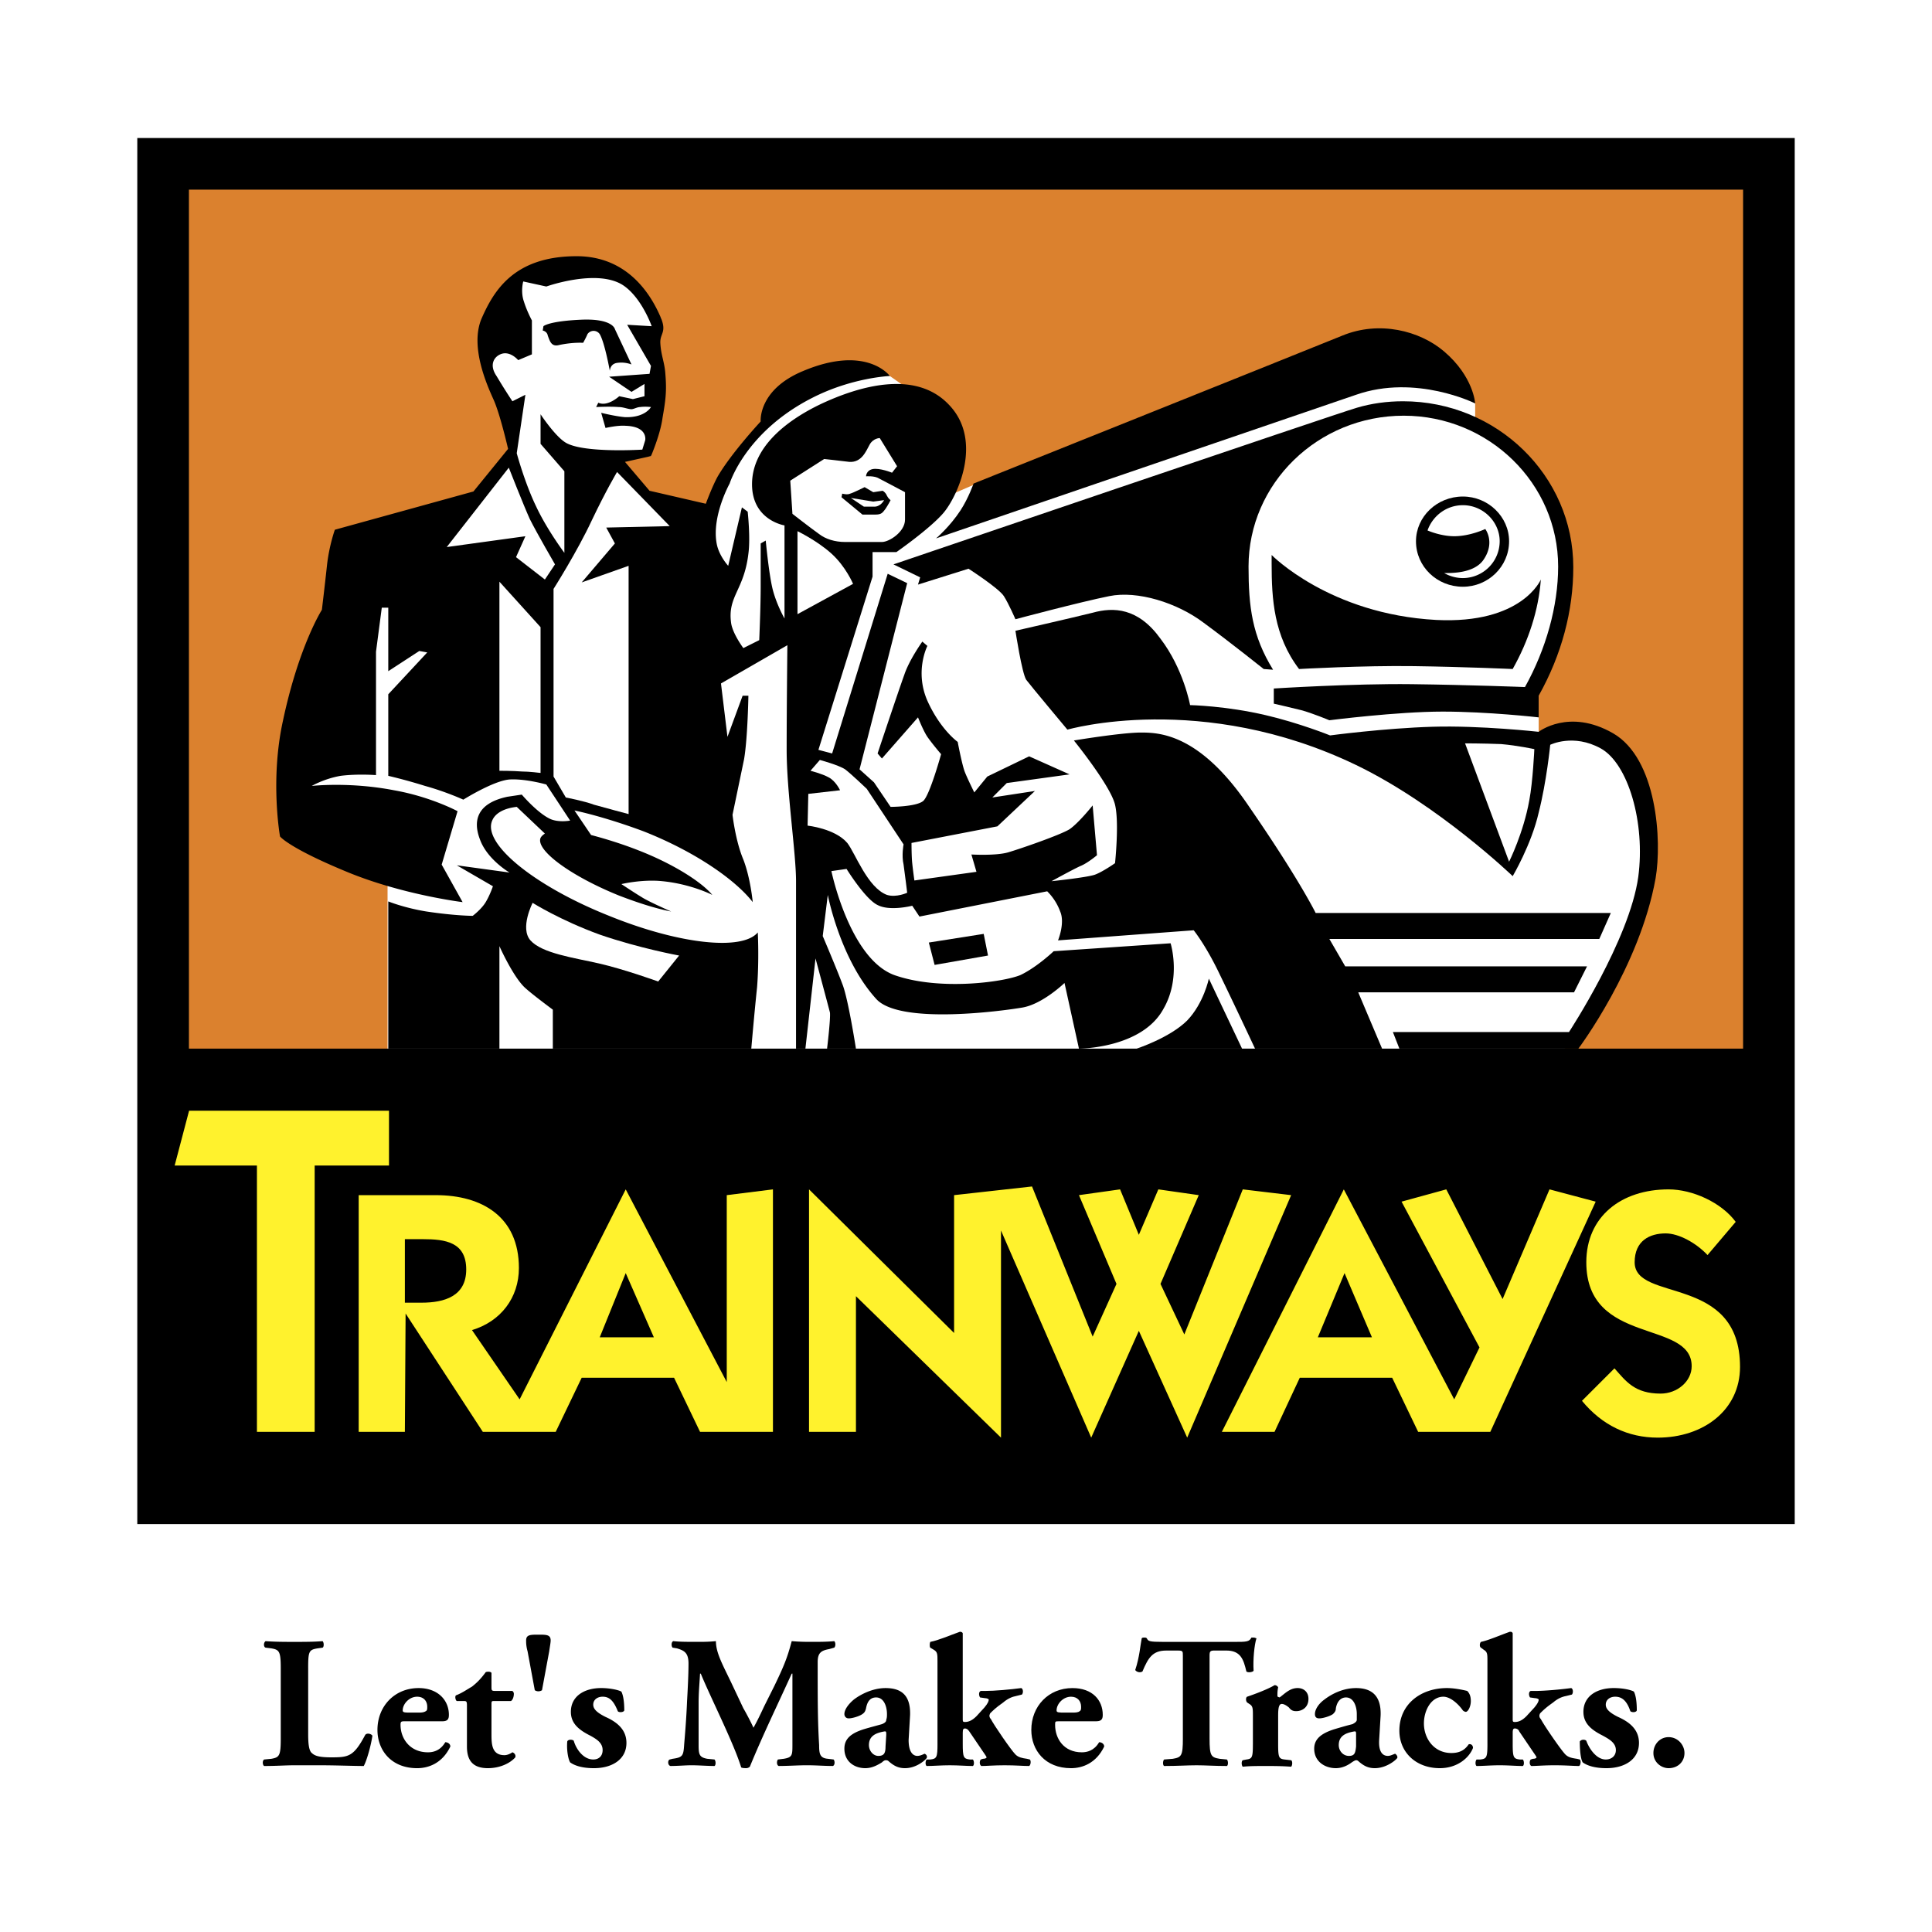 <svg xmlns="http://www.w3.org/2000/svg" width="2500" height="2500" viewBox="0 0 192.744 192.744"><path fill-rule="evenodd" clip-rule="evenodd" fill="#fff" d="M0 0h192.744v192.744H0V0z"/><path d="M30.744 166.465c0-1.729.072-1.873.937-2.018l.504-.07c.144-.072.144-.506 0-.648-.936.072-1.872.072-2.808.072s-1.872 0-2.88-.072c-.216.143-.216.576 0 .648l.576.07c.792.145.936.289.936 2.018v6.982c0 1.729-.144 1.873-.936 2.018l-.72.07c-.216.145-.144.576 0 .648 1.224 0 2.16-.072 3.024-.072h2.52c1.584 0 3.384.072 4.392.072.288-.504.72-2.016.864-3.023-.144-.217-.576-.289-.72-.072-1.152 2.16-1.656 2.232-3.384 2.232-1.44 0-1.728-.217-2.016-.504-.216-.289-.288-.865-.288-1.801v-6.55h-.001zM44.136 171.721c.576 0 .647-.289.647-.648 0-1.439-1.08-2.664-3.023-2.664-2.376 0-4.104 1.799-4.104 4.176 0 2.016 1.368 3.816 3.96 3.816 1.152 0 2.521-.504 3.312-2.16 0-.289-.288-.432-.504-.432-.504.863-1.224 1.008-1.728 1.008-1.8 0-2.736-1.369-2.736-2.736 0-.359.072-.359.504-.359h3.672v-.001zm-3.096-.866c-.648 0-.864 0-.864-.215 0-.648.647-1.369 1.439-1.369.648 0 1.008.432 1.008 1.008 0 .217 0 .361-.144.434-.216.143-.504.143-.792.143h-.647v-.001zM50.976 169.703c.216-.143.288-.504.288-.719 0-.145-.072-.217-.144-.289h-1.728c-.36 0-.36-.072-.36-.432v-1.367c-.072-.145-.432-.145-.576-.072-.576.791-1.008 1.152-1.368 1.439-.504.289-1.008.648-1.584.865-.144.07-.072.504.072.574h.648c.288 0 .36 0 .36.434v4.104c0 1.295.504 2.16 2.088 2.16 1.224 0 2.232-.504 2.736-1.08.072-.217-.072-.432-.288-.504-.216.145-.504.287-.792.287-1.296 0-1.296-1.152-1.296-2.16v-2.807c0-.434 0-.434.288-.434h1.656v.001zM53.712 163.08c-.792 0-1.224 0-1.224.576 0 .215 0 .576.144 1.08l.72 3.887a.65.65 0 0 0 .72 0l.72-3.887c.072-.504.144-.865.144-1.08 0-.576-.432-.576-1.224-.576zM59.256 176.4c1.8 0 3.24-.865 3.24-2.52 0-1.225-.792-2.018-2.088-2.594-.864-.432-1.224-.791-1.224-1.223 0-.504.432-.793.936-.793.648 0 1.08.361 1.512 1.441.072.143.576.143.648-.072 0-.721-.072-1.441-.288-1.873-.216-.145-1.08-.359-2.016-.359-1.656 0-3.024.791-3.024 2.375 0 1.152.792 1.801 1.944 2.377.648.359 1.224.721 1.224 1.439 0 .576-.36.936-.936.936-1.008 0-1.728-1.08-1.944-1.871-.144-.145-.576-.145-.648.072-.072.791.072 1.729.288 2.088.504.361 1.296.577 2.376.577zM67.536 164.447c.72.217 1.152.434 1.152 1.514 0 1.008-.072 2.52-.144 3.742-.072 1.801-.216 3.457-.288 4.32-.072 1.152-.144 1.297-1.152 1.441l-.288.07c-.216.072-.216.576.072.648.72 0 1.512-.072 2.088-.072.72 0 1.584.072 2.304.072.144-.072.144-.504 0-.648l-.72-.07c-.792-.145-.864-.434-.864-1.369v-4.176c0-1.008.072-1.729.144-2.951h.072c1.008 2.447 3.312 6.982 4.032 9.359.144.072.36.072.504.072a.546.546 0 0 0 .36-.145c1.296-3.168 2.808-6.264 4.176-9.287h.072v7.055c0 1.08 0 1.297-.864 1.441l-.576.07c-.144.145-.144.576.072.648.936 0 1.944-.072 2.808-.072.936 0 1.728.072 2.592.072.216-.072.216-.504.072-.648l-.576-.07c-.792-.072-.864-.504-.864-1.369-.145-2.375-.145-4.393-.145-8.279 0-.936.36-1.152 1.152-1.297l.504-.143c.144-.145.144-.506 0-.648-.72.072-1.584.072-2.232.072-.576 0-1.152 0-2.016-.072-.432 1.656-.792 2.52-1.728 4.463l-1.008 2.016c-.504 1.08-.792 1.656-1.08 2.16-.216-.504-.792-1.584-1.008-1.943l-1.224-2.592c-.864-1.801-1.512-2.951-1.512-4.104-.72.072-1.224.072-1.872.072-.937 0-1.729 0-2.376-.072-.216.072-.216.504-.072.648l.433.072zM90.792 171.145c.072-1.945-.792-2.736-2.448-2.736-1.296 0-2.521.648-3.168 1.152-.432.359-.936.936-.936 1.439 0 .217.144.432.432.432.36 0 1.08-.215 1.368-.432.216-.145.288-.287.36-.576.144-.791.504-1.08 1.008-1.08.792 0 1.08.936 1.08 1.656 0 .217 0 .359-.072.576 0 .145-.072.287-.432.432-.504.145-1.08.289-1.8.504-1.368.432-1.944 1.008-1.944 1.943 0 1.297 1.008 1.945 2.088 1.945.72 0 1.296-.361 1.656-.576.144-.145.288-.217.36-.217.144 0 .216 0 .36.145.504.432.936.648 1.584.648 1.08 0 1.944-.721 2.16-1.008.072-.145 0-.361-.216-.432-.288.143-.504.215-.72.215-.36 0-.864-.287-.864-1.584l.144-2.446zm-2.448 3.095c0 .648-.145.936-.72.936-.504 0-.936-.504-.936-1.08 0-.936.72-1.225 1.584-1.367.144 0 .144.072.144.359l-.072 1.152z" fill-rule="evenodd" clip-rule="evenodd"/><path d="M93.528 173.951c0 1.369-.072 1.514-.72 1.584h-.36c-.144.145-.144.576 0 .648.648 0 1.44-.072 2.304-.072s1.656.072 2.305.072c.143-.072.143-.504 0-.648h-.289c-.648-.07-.72-.215-.72-1.584v-1.08c0-.359.072-.432.216-.432.144 0 .288.072.432.289l1.369 2.016c.143.217.359.504.359.576s-.145.145-.359.145l-.217.07c-.145.145-.145.576.072.648.504 0 1.225-.072 2.305-.072 1.15 0 1.799.072 2.447.072.145-.072.217-.504.072-.648l-.289-.07c-.504-.072-.863-.145-1.15-.434-.434-.432-2.16-2.951-2.449-3.527-.145-.145-.145-.287-.145-.359 0 0 0-.072.072-.217.289-.287.576-.576 1.297-1.08.504-.432.936-.576 1.295-.648l.576-.143c.145-.145.145-.576-.07-.648-1.08.145-2.664.287-3.602.287h-.432c-.215.072-.215.434-.072.648l.504.072c.145 0 .361.072.361.145 0 .143-.072.359-.434.791l-.791.865c-.432.432-.792.576-1.152.576-.216 0-.216-.072-.216-.289V165.6v-2.664c-.072-.143-.216-.143-.288-.143-1.008.359-2.16.863-2.952 1.008-.072.143-.072.504 0 .576l.36.215c.36.217.36.432.36 1.152v8.207h.001zM109.367 171.721c.576 0 .648-.289.648-.648 0-1.439-1.008-2.664-3.023-2.664-2.377 0-4.104 1.799-4.104 4.176 0 2.016 1.367 3.816 3.959 3.816 1.152 0 2.52-.504 3.312-2.16 0-.289-.289-.432-.504-.432-.504.863-1.225 1.008-1.729 1.008-1.801 0-2.664-1.369-2.664-2.736 0-.359 0-.359.432-.359h3.673v-.001zm-3.096-.866c-.648 0-.863 0-.863-.215 0-.648.648-1.369 1.439-1.369.648 0 1.008.432 1.008 1.008 0 .217 0 .361-.145.434-.143.143-.504.143-.719.143h-.72v-.001zM118.008 173.447c0 1.729-.145 1.873-1.008 2.018l-.863.07c-.145.145-.145.576 0 .648 1.367 0 2.303-.072 3.238-.072.865 0 1.801.072 3.025.072.143-.072.143-.504 0-.648l-.721-.07c-.863-.145-1.008-.289-1.008-2.018v-8.279c0-.432.072-.504.504-.504h1.152c1.439 0 1.729.863 2.016 2.088.145.145.648.072.721-.072-.072-1.08.072-2.592.287-3.24-.072 0-.145-.072-.287-.072h-.217c-.215.434-.504.434-1.729.434h-7.055c-1.441 0-1.512-.072-1.656-.361-.072-.072-.145-.072-.217-.072-.143 0-.215 0-.287.072-.145.721-.217 1.873-.648 3.168.145.217.504.289.721.145.576-1.367 1.008-2.088 2.375-2.088h1.152c.504 0 .504.072.504.504v8.277h.001z" fill-rule="evenodd" clip-rule="evenodd"/><path d="M124.992 174.023c0 1.297-.072 1.441-.648 1.512l-.359.072c-.145.072-.145.504 0 .648.648-.072 1.439-.072 2.232-.072.863 0 1.654 0 2.592.072.143-.145.143-.576 0-.648l-.648-.072c-.576-.07-.648-.215-.648-1.512v-2.879c0-.721.072-1.152.359-1.152.072 0 .289 0 .721.359.217.289.432.361.721.361.576 0 1.223-.361 1.223-1.225 0-.721-.504-1.08-1.08-1.08-.791 0-1.295.576-1.799.936-.217-.072-.217-.072-.217-.215 0-.217 0-.434.072-.793a.396.396 0 0 0-.359-.217c-.576.361-1.873.865-2.736 1.152-.145.072-.145.432 0 .576l.217.145c.359.215.359.432.359 1.225v2.807h-.002zM137.736 171.145c.072-1.945-.865-2.736-2.449-2.736-1.367 0-2.52.648-3.168 1.152-.504.359-.936.936-.936 1.439 0 .217.072.432.432.432.361 0 1.08-.215 1.369-.432.143-.145.287-.287.287-.576.145-.791.576-1.08 1.008-1.08.793 0 1.08.936 1.08 1.656v.576c0 .145-.143.287-.432.432-.576.145-1.08.289-1.801.504-1.367.432-2.016 1.008-2.016 1.943 0 1.297 1.08 1.945 2.16 1.945.721 0 1.297-.361 1.584-.576.217-.145.361-.217.432-.217.072 0 .145 0 .289.145.504.432.936.648 1.584.648 1.08 0 2.016-.721 2.232-1.008.072-.145-.072-.361-.217-.432-.359.143-.504.215-.721.215-.432 0-.936-.287-.863-1.584l.146-2.446zm-2.449 3.095c-.07.648-.143.936-.719.936s-1.008-.504-1.008-1.08c0-.936.719-1.225 1.584-1.367.143 0 .143.072.143.359v1.152zM144.359 168.408c-2.592 0-4.752 1.584-4.752 4.248 0 2.16 1.656 3.744 4.033 3.744 1.799 0 2.951-1.08 3.311-2.016 0-.289-.215-.434-.432-.361-.432.648-1.008.865-1.729.865-1.727 0-2.734-1.441-2.734-2.953 0-1.295.719-2.664 1.943-2.664.648 0 1.439.648 1.943 1.369a.546.546 0 0 0 .289.143c.215 0 .504-.504.504-1.08 0-.504-.145-.791-.361-1.008-.573-.142-1.366-.287-2.015-.287zM148.393 173.951c0 1.369-.072 1.514-.721 1.584h-.359c-.145.145-.145.576 0 .648.646 0 1.439-.072 2.303-.072.865 0 1.656.072 2.305.072.145-.072.145-.504 0-.648h-.287c-.648-.07-.721-.215-.721-1.584v-1.08c0-.359.072-.432.215-.432.145 0 .361.072.434.289l1.367 2.016c.145.217.359.504.359.576s-.143.145-.359.145l-.217.07c-.143.145-.143.576.072.648.504 0 1.225-.072 2.305-.072 1.152 0 1.871.072 2.447.072.145-.072.217-.504.072-.648l-.287-.07c-.504-.072-.865-.145-1.152-.434-.432-.432-2.16-2.951-2.447-3.527-.145-.145-.145-.287-.145-.359 0 0 0-.072.072-.217.287-.287.576-.576 1.295-1.08.504-.432.936-.576 1.297-.648l.576-.143c.143-.145.143-.576-.072-.648-1.08.145-2.664.287-3.6.287h-.434c-.215.072-.215.434-.07.648l.504.072c.143 0 .359.072.359.145 0 .143-.072.359-.432.791l-.793.865c-.432.432-.791.576-1.152.576-.215 0-.215-.072-.215-.289V165.6v-2.664c-.072-.143-.145-.143-.289-.143-1.008.359-2.158.863-2.879 1.008-.145.143-.145.504 0 .576l.287.215c.361.217.361.432.361 1.152v8.207h.001zM160.271 176.4c1.801 0 3.24-.865 3.24-2.52 0-1.225-.791-2.018-2.088-2.594-.863-.432-1.225-.791-1.225-1.223 0-.504.434-.793.938-.793.646 0 1.15.361 1.512 1.441.143.143.576.143.646-.072 0-.721-.07-1.441-.287-1.873-.217-.145-1.008-.359-2.016-.359-1.656 0-3.023.791-3.023 2.375 0 1.152.791 1.801 1.943 2.377.648.359 1.295.721 1.295 1.439 0 .576-.432.936-1.008.936-.936 0-1.656-1.08-1.943-1.871-.145-.145-.504-.145-.648.072 0 .791.072 1.729.289 2.088.504.361 1.295.577 2.375.577zM166.465 176.4c.936 0 1.584-.648 1.584-1.512 0-.793-.648-1.584-1.584-1.584-.865 0-1.514.719-1.514 1.584 0 .936.793 1.512 1.514 1.512z" fill-rule="evenodd" clip-rule="evenodd"/><path fill-rule="evenodd" clip-rule="evenodd" fill="#db812e" d="M16.416 16.344h160.057v89.064H16.416V16.344z"/><path fill-rule="evenodd" clip-rule="evenodd" fill="#fff" d="M38.664 105.553V86.832L29.16 82.08l.576-9.36 3.384-9.36 2.592-8.496 9.864-3.816 5.688-6.48-.144-2.592-2.736-5.616.504-4.752 2.376-3.384 3.96-1.512h4.896l3.528 2.16 2.304 2.88-.648 2.088.72 4.968-.576 3.528-.504 3.168-3.96.36 2.808 2.664 5.4 4.248 2.016-2.376 3.24-5.832 4.68-5.112 8.928-2.448 2.664 1.872 2.88 11.016 6.839-2.952 30.168-9.36 11.881-.216 4.68 2.88v2.16l6.119 4.536 2.809 6.264v6.552l-1.295 4.824-2.449 5.472 1.152 1.512v2.16l3.168-1.008 4.392 1.512 3.096 6.624.215 6.696-2.52 7.92-6.335 10.081H38.664z"/><path fill-rule="evenodd" clip-rule="evenodd" d="M16.272 104.615h157.824v44.858H16.272v-44.858z"/><path d="M65.88 34.272c.072 1.224.432 1.872.504 3.096.144 1.729 0 2.664-.288 4.32-.216 1.656-1.152 3.816-1.152 3.816l-2.592.576 2.448 2.88 5.616 1.296s.576-1.584 1.152-2.664c1.368-2.376 4.32-5.544 4.32-5.544s-.288-3.168 4.248-5.04c6.336-2.664 8.64.504 8.64.504s-3.744.144-7.704 2.16c-6.696 3.384-8.28 8.568-8.28 8.568s-1.8 3.24-1.296 5.976c.216 1.224 1.152 2.232 1.152 2.232l1.368-5.832.576.432s.288 2.592.072 4.176c-.432 3.672-2.088 4.248-1.728 6.912.144 1.08 1.224 2.52 1.224 2.52l1.584-.792s.145-3.312.145-5.328v-4.32l.504-.288s.288 3.096.648 4.68 1.224 3.096 1.224 3.096v-9.288s-3.24-.504-3.24-4.104 3.24-6.264 6.84-7.992c3.672-1.728 9.432-3.528 12.816.072 3.457 3.6.792 9.216-.576 10.8s-4.68 3.888-4.68 3.888h-2.376v2.448l-5.4 17.28 1.368.36L88.56 57.24l1.944.936-4.752 18.576 1.44 1.296 1.656 2.448s2.52 0 3.24-.576c.648-.504 1.8-4.68 1.8-4.68s-.864-1.008-1.368-1.728c-.432-.648-.936-1.944-.936-1.944l-3.6 4.104-.432-.504s2.088-6.264 2.664-7.848c.504-1.512 1.8-3.312 1.8-3.312l.504.432s-1.296 2.52 0 5.472c1.296 2.88 3.024 4.104 3.024 4.104s.432 2.304.72 3.024c.288.72.935 2.016.935 2.016l1.297-1.584 4.176-2.016 4.031 1.8-6.264.864L99 79.56l4.248-.648-3.744 3.528-8.568 1.656s0 1.368.072 2.016c.072.72.216 1.728.216 1.728l6.192-.864-.504-1.728s2.448.144 3.672-.216c1.225-.36 5.184-1.728 6.119-2.304.938-.648 2.305-2.376 2.305-2.376l.432 4.968s-.936.792-1.656 1.08c-.791.36-2.879 1.512-2.879 1.512s3.455-.359 4.32-.647c.791-.288 2.016-1.152 2.016-1.152s.432-4.032 0-5.832c-.432-1.872-4.104-6.408-4.104-6.408s4.752-.792 6.695-.792c1.871 0 5.904.144 10.801 7.416 4.967 7.2 6.623 10.584 6.623 10.584h29.447l-1.15 2.592h-26.93l1.584 2.736h24.121L157.031 99h-21.527l2.377 5.615h-12.674s-2.158-4.607-3.527-7.416c-1.367-2.879-2.592-4.391-2.592-4.391l-13.535 1.008s.719-1.728.215-2.88a5.493 5.493 0 0 0-1.295-2.016l-12.745 2.52-.72-1.08s-2.232.576-3.456-.072c-1.225-.576-3.096-3.6-3.096-3.6l-1.512.216s1.8 8.712 6.264 10.368c4.464 1.584 10.872.721 12.601 0 1.656-.791 3.311-2.375 3.311-2.375l11.664-.792s1.08 3.457-.719 6.552c-2.16 3.959-8.424 3.959-8.424 3.959l-1.441-6.551s-2.16 2.088-4.176 2.447c-2.088.359-12.312 1.729-14.616-.863-3.6-3.96-4.824-10.369-4.824-10.369l-.504 4.104s1.44 3.384 1.944 4.753c.576 1.367 1.368 6.479 1.368 6.479h-2.88s.36-2.951.288-3.6c-.144-.576-1.44-5.4-1.44-5.4l-1.008 9h-.936V87.912c0-2.808-.936-8.928-.936-13.104 0-4.176.072-10.44.072-10.44l-6.624 3.816.647 5.328 1.512-4.104h.576s-.072 4.248-.432 6.336c-.432 2.088-1.152 5.544-1.152 5.544s.288 2.592 1.08 4.464c.721 1.872.937 4.248.937 4.248-1.729-2.232-5.76-5.04-10.872-7.056-2.304-.864-4.896-1.656-6.912-2.088l1.656 2.448c1.368.36 3.024.864 4.68 1.512 3.528 1.368 6.336 3.168 7.416 4.464 0 0-2.088-1.08-4.968-1.368-2.016-.216-4.104.288-4.104.288s1.296.864 2.016 1.296c.648.432 2.952 1.44 2.952 1.44-1.512-.288-3.312-.864-5.184-1.584-4.824-1.944-8.352-4.536-7.848-5.76.072-.144.216-.288.432-.432l-2.808-2.664c-1.296.144-2.16.648-2.448 1.368-1.008 2.304 4.248 6.552 11.664 9.504 6.912 2.808 13.248 3.528 14.832 1.656 0 0 .144 2.736-.072 5.472-.288 2.736-.576 6.119-.576 6.119h-19.8v-3.887s-1.944-1.441-2.664-2.088c-1.224-1.008-2.664-4.249-2.664-4.249v10.223H38.736V89.928s1.584.647 3.816 1.008c2.88.432 4.607.432 4.607.432s.865-.648 1.297-1.368.72-1.584.72-1.584l-3.601-2.088 5.256.72s-2.232-1.296-2.952-3.312c-.72-1.872-.288-3.6 2.736-4.248l1.44-.216s1.584 1.872 2.88 2.448c.864.36 1.944.144 1.944.144l-2.376-3.6s-2.016-.576-3.6-.504c-1.584.072-4.68 2.016-4.68 2.016s-1.728-.792-3.816-1.368a54.49 54.49 0 0 0-3.671-1.008v-8.136l3.888-4.176-.792-.144-3.096 2.016v-6.336h-.648l-.576 4.392v12.312s-1.8-.144-3.528.072c-1.656.288-2.88 1.008-2.88 1.008s3.744-.432 8.208.432c3.672.648 6.336 2.088 6.336 2.088l-1.584 5.328L46.152 90s-5.904-.72-11.376-2.952c-5.976-2.448-6.84-3.6-6.84-3.6s-1.008-5.616.288-11.52c1.584-7.488 3.888-11.088 3.888-11.088s.288-2.376.504-4.392c.216-2.016.792-3.6.792-3.6l13.824-3.816 3.456-4.248s-.792-3.456-1.44-4.896c-.648-1.44-2.376-5.256-1.224-8.064 1.224-2.808 3.24-6.264 9.504-6.264 5.184 0 7.488 3.96 8.424 6.192.576 1.44-.144 1.512-.072 2.52z" fill-rule="evenodd" clip-rule="evenodd"/><path d="M56.304 55.152v-8.136l-2.376-2.736v-2.952s1.512 2.304 2.592 2.88c1.872 1.008 7.56.648 7.56.648l.288-.936s.288-1.368-1.944-1.44c-.792-.072-2.016.216-2.016.216l-.432-1.512s1.44.36 2.376.432c2.016.072 2.592-1.008 2.592-1.008s-.576-.072-1.08 0c-.288 0-.648.216-.864.216-.36 0-.792-.216-1.296-.216-.864-.072-2.232 0-2.232 0l.216-.432c.936.432 2.088-.648 2.088-.648l1.368.288 1.152-.288v-1.224L63 39.096l-2.232-1.512 4.032-.288.144-.792-2.376-4.104 2.448.144s-1.008-2.88-2.88-4.104c-2.592-1.656-7.632.144-7.632.144L52.2 28.08s-.288 1.008.072 2.016c.288.936.792 1.872.792 1.872v3.384l-1.368.576s-.72-.864-1.584-.648c-.792.216-1.368 1.08-.576 2.232a61.622 61.622 0 0 0 1.584 2.52l1.296-.648-.864 5.832s.792 2.952 1.944 5.328c1.08 2.304 2.808 4.608 2.808 4.608z" fill-rule="evenodd" clip-rule="evenodd" fill="#fff"/><path d="M60.84 37.008s0-.648.648-.792A2.877 2.877 0 0 1 63 36.36l-1.656-3.528s-.216-1.08-3.384-.936c-3.24.144-3.744.648-3.744.648l-.072.432s.432.072.504.504c.216.576.36 1.152 1.152.936 1.368-.288 2.376-.216 2.376-.216s.288-.504.432-.864a.737.737 0 0 1 1.224 0c.504.864 1.008 3.672 1.008 3.672z" fill-rule="evenodd" clip-rule="evenodd"/><path d="M55.368 56.304s-1.8-3.096-2.52-4.536c-.648-1.44-2.088-5.112-2.088-5.112l-6.192 7.92 7.848-1.08-.936 2.088 2.88 2.232 1.008-1.512zM55.224 58.752s2.376-3.744 3.816-6.84c1.44-3.023 2.52-4.824 2.52-4.824l5.256 5.4-6.336.144.864 1.584-3.312 3.888 4.68-1.656v24.768s-2.448-.648-3.456-.936c-.936-.36-2.808-.72-2.808-.72l-1.224-2.088v-18.72zM53.928 77.112V62.568l-4.104-4.536v18.864s1.368 0 2.232.072c.72 0 1.872.144 1.872.144zM53.136 90.072s2.736 1.728 6.696 3.168c3.96 1.368 7.92 2.088 7.92 2.088l-2.088 2.592s-3.384-1.225-5.904-1.801c-2.521-.575-5.688-1.007-6.84-2.303-1.08-1.224.216-3.744.216-3.744zM79.056 51.264S81 52.776 81.72 53.28c.647.504 1.584.792 2.592.792h3.672c.72 0 2.304-1.008 2.304-2.232v-2.736s-2.16-1.152-2.592-1.368c-.432-.288-1.296-.216-1.296-.216s0-.576.648-.72c.72-.144 1.944.36 1.944.36l.504-.647-1.728-2.809s-.648 0-1.008.648-.792 1.8-2.017 1.728c-1.152-.144-2.52-.288-2.52-.288l-3.384 2.16.217 3.312z" fill-rule="evenodd" clip-rule="evenodd" fill="#fff"/><path d="M84.024 49.248s.504.144.792 0c.288-.072 1.44-.648 1.44-.648l.864.504.936-.144s.288.144.432.504c.144.288.36.432.36.432s-.216.432-.504.864c-.288.36-.36.576-1.008.576H86.04l-2.088-1.728.072-.36z" fill-rule="evenodd" clip-rule="evenodd"/><path d="M84.888 49.68l2.232.36 1.08-.144s-.36.72-1.08.648h-.936l-1.296-.864zM85.104 58.248s-.72-1.728-2.16-3.024-3.384-2.232-3.384-2.232v8.28l5.544-3.024zM90.504 89.064s-1.08.504-2.016.216c-1.944-.72-3.168-4.176-3.96-5.184-1.224-1.44-3.96-1.729-3.96-1.729l.072-3.167 3.168-.36s-.432-.936-1.152-1.296c-.648-.36-1.8-.648-1.8-.648l.936-1.08s1.872.504 2.52.936c.576.432 2.16 1.944 2.16 1.944l3.672 5.544s-.216 1.08 0 2.016c.144 1.008.36 2.808.36 2.808z" fill-rule="evenodd" clip-rule="evenodd" fill="#fff"/><path fill-rule="evenodd" clip-rule="evenodd" d="M92.664 94.032l5.473-.864.431 2.16-5.328.936-.576-2.232zM106.488 72.792s-3.672-4.392-4.104-4.968c-.434-.648-1.08-4.896-1.08-4.896s5.688-1.296 7.703-1.8c2.088-.576 4.535-.504 6.768 2.592 2.305 3.023 2.953 6.624 2.953 6.624s3.6.072 7.559 1.008c3.385.792 6.408 2.016 6.408 2.016s5.4-.72 10.225-.864c4.752-.144 10.584.504 10.584.504s3.023-2.376 7.416.144 4.896 10.728 4.248 14.472c-1.584 8.856-7.703 16.991-7.703 16.991h-17.857l-.648-1.654h17.568s6.049-9.217 6.912-15.481c.721-5.4-1.008-11.304-3.744-12.816-2.736-1.512-5.039-.36-5.039-.36s-.361 3.672-1.152 6.768c-.721 3.168-2.592 6.336-2.592 6.336s-7.416-7.128-15.625-11.088c-15.407-7.416-28.8-3.528-28.8-3.528z"/><path d="M150.553 85.968L146.16 74.16s1.729 0 3.6.072c1.656.144 3.312.504 3.312.504s-.145 3.24-.504 5.112c-.576 3.24-2.015 6.12-2.015 6.12z" fill-rule="evenodd" clip-rule="evenodd" fill="#fff"/><path d="M141.264 54c0-2.448 2.088-4.464 4.68-4.464 2.521 0 4.609 2.016 4.609 4.464 0 2.52-2.088 4.536-4.609 4.536-2.592 0-4.68-2.016-4.68-4.536z" fill-rule="evenodd" clip-rule="evenodd"/><path d="M143.279 61.848c-10.656-.576-16.416-6.48-16.416-6.48v.864c0 3.528.217 7.2 2.736 10.512 0 0 6.336-.36 11.449-.288 5.111.072 9.863.288 9.863.288 1.584-2.808 2.592-5.904 2.809-8.928.001 0-1.872 4.464-10.441 4.032z" fill-rule="evenodd" clip-rule="evenodd"/><path d="M142.416 52.92c.504-1.44 1.871-2.52 3.527-2.52 2.016 0 3.672 1.656 3.672 3.6a3.687 3.687 0 0 1-3.672 3.672 3.8 3.8 0 0 1-1.871-.504c.648 0 3.023.072 3.959-1.368 1.152-1.728.145-3.024.145-3.024s-1.512.72-3.096.72c-1.08 0-2.16-.36-2.664-.576z" fill-rule="evenodd" clip-rule="evenodd" fill="#fff"/><path d="M135.359 40.68c1.441-.432 3.025-.648 4.609-.648 9.359 0 16.99 7.416 16.99 16.56 0 4.32-1.15 8.712-3.455 12.816v2.16s-5.039-.576-9.576-.576c-4.535 0-11.305.864-11.305.864s-1.727-.72-2.807-1.008c-1.152-.288-2.736-.648-2.736-.648v-1.512s7.92-.504 13.752-.432 11.305.288 11.305.288c2.088-3.744 3.311-8.064 3.311-12.024 0-8.28-6.912-15.048-15.408-15.048-8.566 0-15.479 6.768-15.479 15.048 0 4.032.359 6.912 2.447 10.296l-.936-.072s-3.24-2.592-5.977-4.607c-2.664-2.017-6.623-3.24-9.432-2.664-2.881.576-9.359 2.304-9.359 2.304s-.648-1.512-1.152-2.304-3.529-2.736-3.529-2.736l-5.04 1.584.218-.721-2.664-1.296s43.991-14.976 46.223-15.624zM113.4 104.615s3.311-1.08 5.039-2.807c1.656-1.729 2.16-4.176 2.16-4.176l3.312 6.982H113.4v.001z" fill-rule="evenodd" clip-rule="evenodd"/><path d="M93.384 53.712s36.864-12.6 41.903-14.328c5.977-2.088 11.881.864 11.881.864s-.145-2.664-3.096-5.184c-2.449-2.088-6.48-3.096-10.152-1.584-5.328 2.16-36.793 14.76-36.793 14.76s-.503 1.44-1.295 2.664c-1.08 1.656-2.448 2.808-2.448 2.808z" fill-rule="evenodd" clip-rule="evenodd"/><path fill="none" stroke="#000" stroke-width="5.151" stroke-miterlimit="2.613" d="M16.272 16.344h160.201v133.129H16.272V16.344z"/><path d="M157.824 139.752c2.016 2.447 4.607 3.672 7.561 3.672 4.535 0 8.207-2.736 8.207-7.057 0-9.287-10.512-6.406-10.512-10.439 0-2.16 1.512-2.879 3.096-2.879 1.297 0 3.023.936 4.176 2.16l2.809-3.312c-1.439-1.945-4.32-3.24-6.695-3.24-4.754 0-8.209 2.736-8.209 7.271 0 8.352 10.512 5.688 10.512 10.369 0 1.512-1.439 2.734-3.096 2.734-2.592 0-3.455-1.223-4.607-2.52l-3.242 3.241zM17.424 116.279h8.208v26.569h5.76v-26.569h7.416v-5.47H18.864l-1.44 5.47zM85.392 142.848h-4.68v-24.192l14.472 14.328v-13.752l7.775-.865 6.049 14.977 2.377-5.256-3.744-8.856 4.103-.576 1.871 4.535 1.946-4.535 4.031.576-3.817 8.856 2.377 5.041 5.832-14.473 4.825.576-10.37 24.192-4.824-10.656-4.752 10.656-9-20.664v20.664l-14.471-14.112v13.536zM134.137 127.008l-2.664 6.408h5.398l-2.734-6.408zm-6.985 15.84h-5.256l12.168-24.191 11.016 20.951 2.52-5.184-7.775-14.543 4.463-1.225 5.617 10.943 4.68-10.943 4.607 1.225-10.512 22.967h-7.199l-2.592-5.4h-9.217l-2.52 5.4z" fill-rule="evenodd" clip-rule="evenodd" fill="#fff22d"/><path d="M40.392 123.623v6.338h1.656c2.304 0 4.464-.648 4.464-3.312 0-2.736-2.088-3.025-4.32-3.025h-1.8v-.001zm22.032 3.385l-2.592 6.408h5.4l-2.808-6.408zm-26.64 15.84v-23.615h7.704c4.608 0 8.28 2.16 8.28 7.271 0 2.951-1.8 5.328-4.68 6.191l4.752 6.912 10.584-20.951 10.08 19.225v-18.648l4.608-.576v24.191H69.84l-2.592-5.4h-9.216l-2.592 5.4h-7.272l-7.704-11.809-.072 11.809h-4.608z" fill-rule="evenodd" clip-rule="evenodd" fill="#fff22d"/></svg>